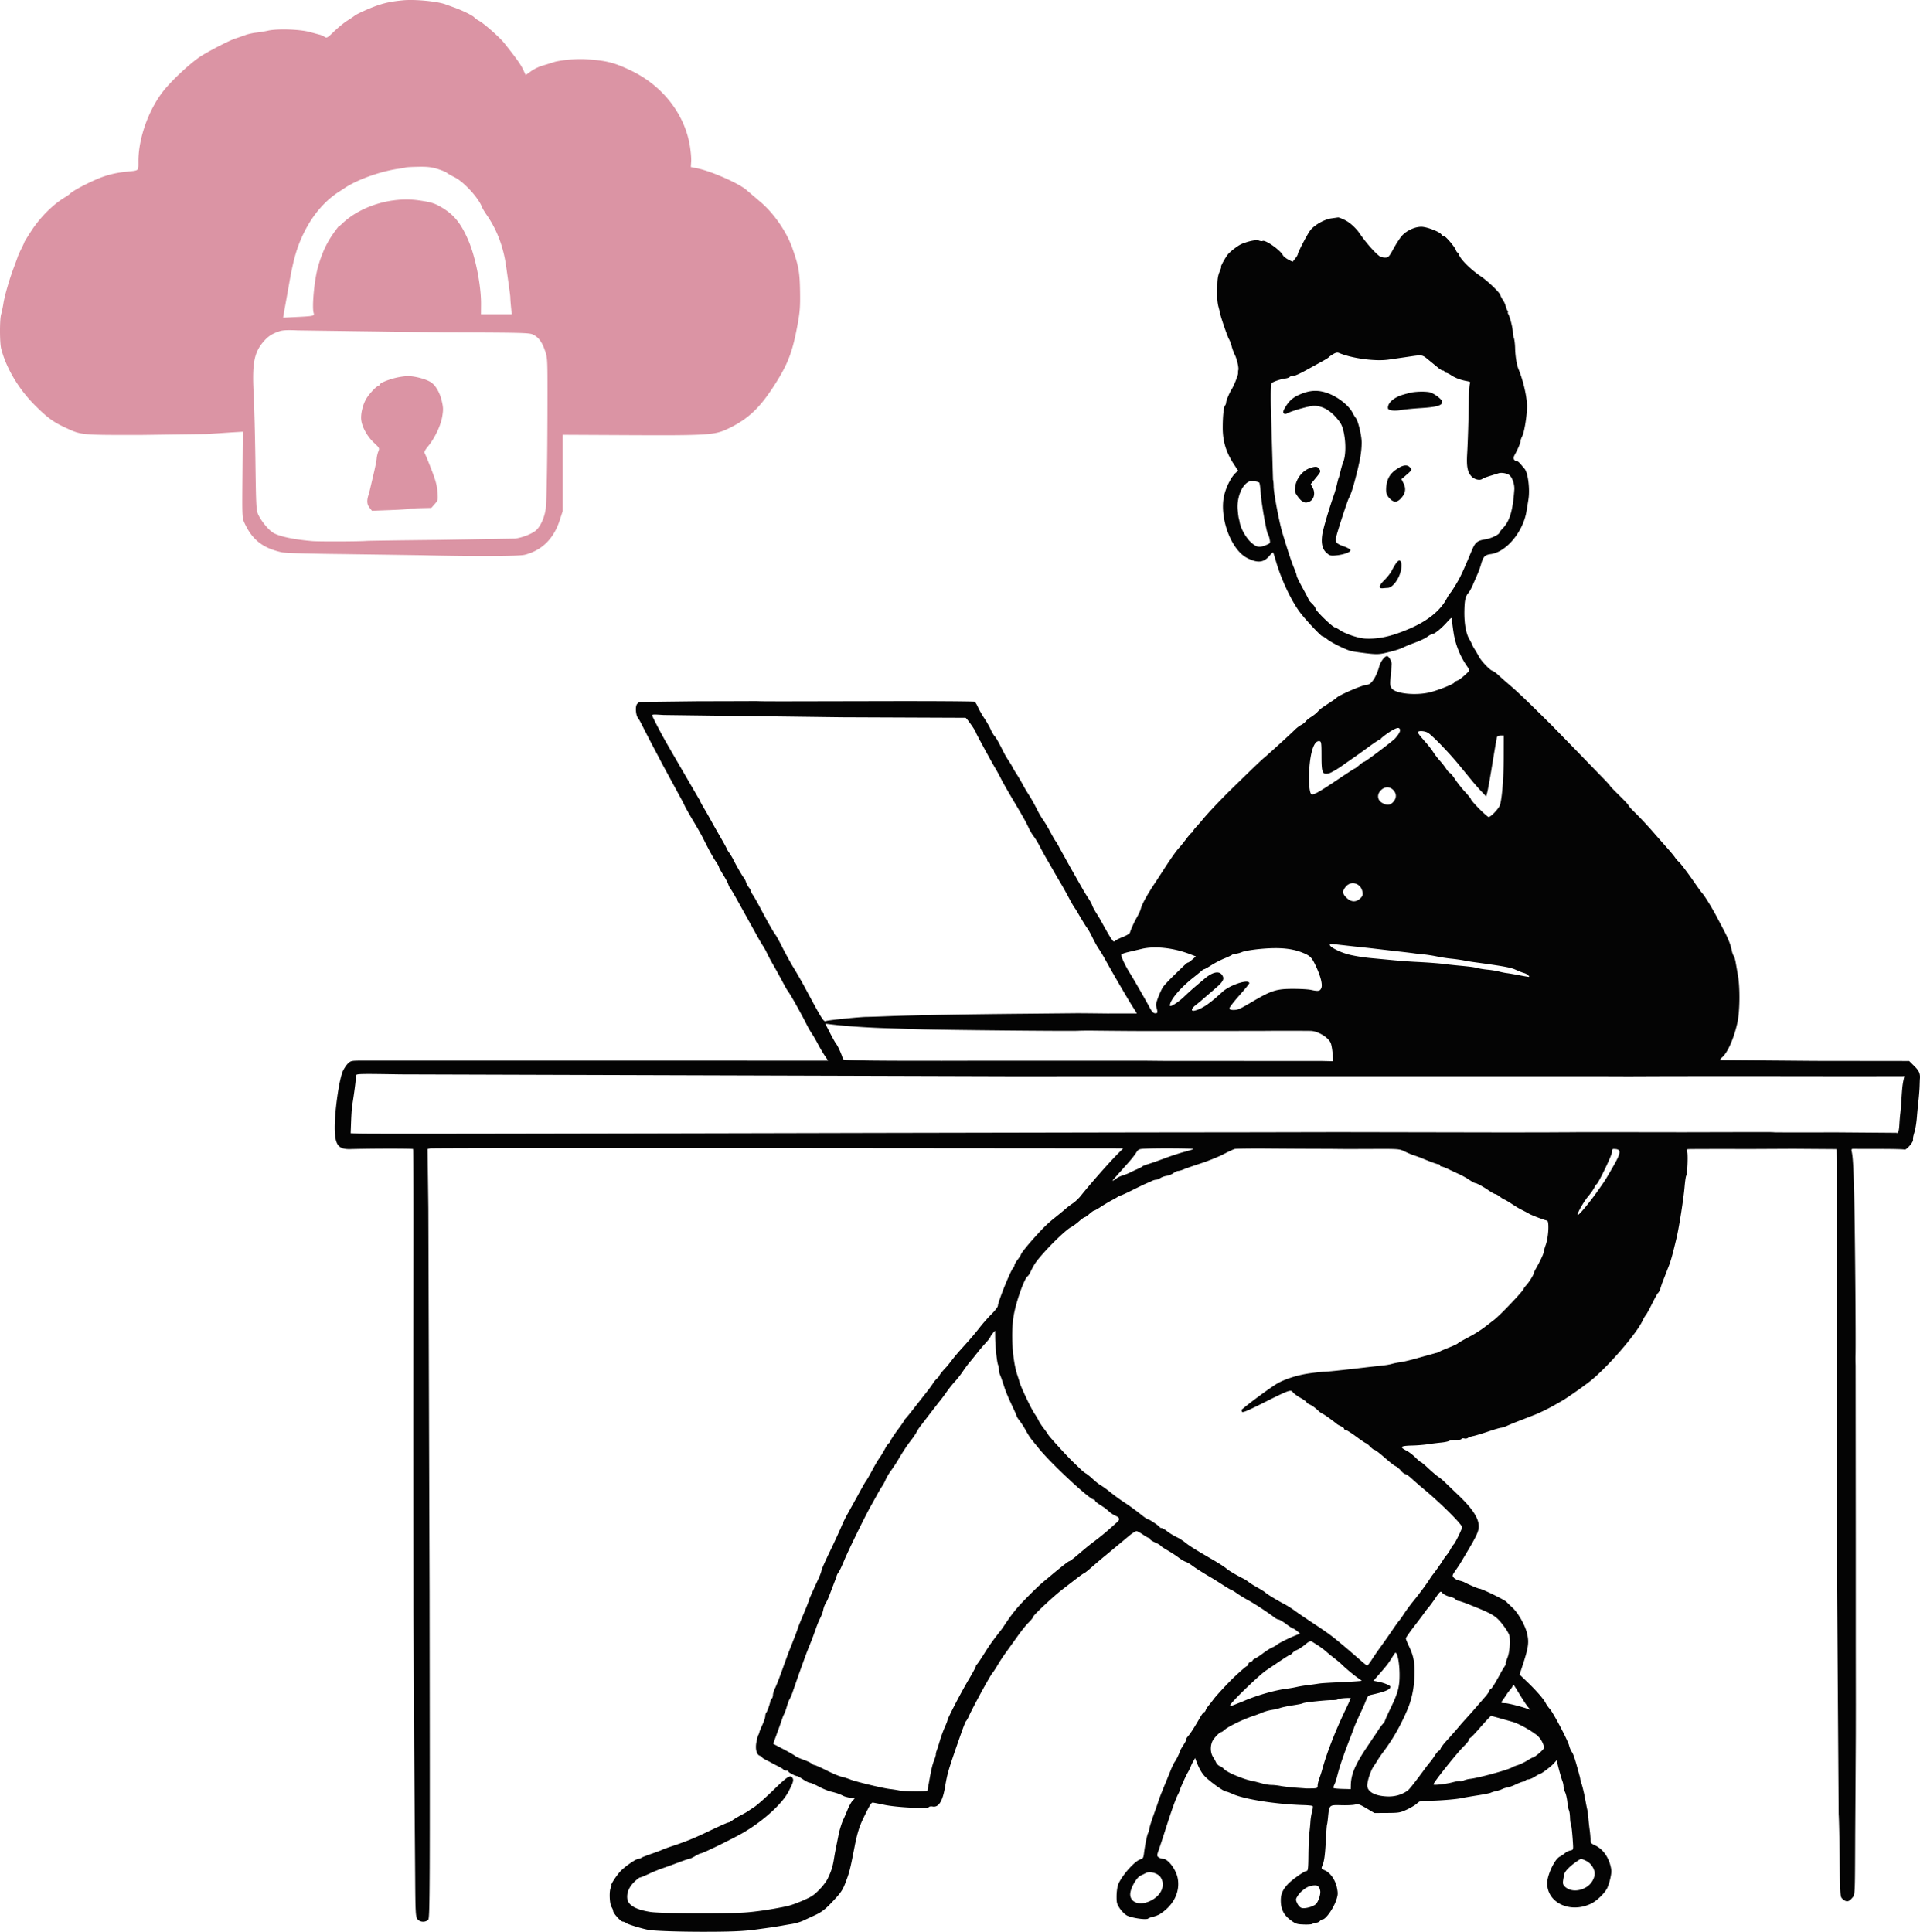 <svg xmlns="http://www.w3.org/2000/svg" xmlns:v="https://vecta.io/nano" viewBox="135.953 143.878 1741.355 1752.306" fill-rule="evenodd"><path d="M1343.223 342.019c-6.289.917-15.277 6.06-18.914 10.824-2.696 3.531-11.266 19.957-11.299 21.657-.011.55-1.074 2.317-2.362 3.927l-2.342 2.928-3.903-2.018c-2.147-1.11-4.353-2.893-4.903-3.964-2.41-4.691-16.169-14.314-18.45-12.904-.485.3-1.959.136-3.276-.365-2.354-.895-8.564.257-15.092 2.8-3.069 1.196-8.713 5.253-12.385 8.904-2.235 2.221-7.836 12.192-6.849 12.192.264 0-.395 2.044-1.466 4.542-1.36 3.173-1.953 6.867-1.965 12.25l-.058 11.452c-.022 2.059.476 5.657 1.106 7.996s1.312 5.122 1.517 6.184c.711 3.693 6.735 21.088 7.991 23.076.696 1.1 1.798 4.022 2.45 6.494s1.985 6.072 2.962 8c1.813 3.58 3.655 11.704 3.061 13.506-.181.55-.287 1.865-.237 2.922.087 1.799-3.664 11.238-5.792 14.578-1.989 3.121-5.017 10.32-5.017 11.927 0 .92-.402 2.101-.894 2.623-1.307 1.39-2.188 9.622-2.189 20.45-.001 12.456 3.162 22.581 10.513 33.646l3.419 5.147-2.481 2.331c-3.635 3.415-7.834 11.461-9.842 18.856-5.362 19.757 5.428 50.344 20.466 58.016 9.527 4.86 15.032 4.329 20.324-1.96 1.405-1.67 2.756-3.036 3.003-3.036.477 0 .715.671 3.016 8.5 4.904 16.679 13.984 35.791 21.968 46.24 5.34 6.989 18.75 21.26 19.977 21.26.512 0 2.572 1.287 4.576 2.861 4.05 3.18 16.994 9.524 21.644 10.608 1.65.385 7.675 1.268 13.39 1.964 8.516 1.036 11.492 1.025 16.5-.061 7.052-1.529 14.538-3.775 17.238-5.171 2.332-1.205 5.222-2.386 12.872-5.259 3.3-1.24 7.432-3.309 9.183-4.598s3.704-2.344 4.341-2.344c1.924 0 8.198-5.058 13.113-10.572 3.754-4.211 4.632-4.795 4.611-3.065-.015 1.175.657 6.678 1.492 12.228 1.587 10.546 5.826 21.264 11.917 30.131 2.816 4.099 2.846 4.272 1.049 6-4.596 4.415-8.109 7.112-10.075 7.736-1.172.372-2.131 1.015-2.131 1.429 0 1.239-13.961 6.899-22 8.919-12.751 3.204-31.256 1.359-34.772-3.468-1.577-2.164-1.695-3.541-.962-11.153l.91-10.92c.084-2.521-2.688-7.265-4.245-7.265-2.077 0-5.813 4.885-6.98 9.128-2.687 9.771-7.365 16.872-11.115 16.872-3.763 0-25.97 9.559-27.836 11.983-.275.357-3.2 2.412-6.5 4.566-7.356 4.803-8.087 5.361-10.806 8.266-1.192 1.273-3.748 3.277-5.681 4.454s-4.103 2.95-4.824 3.941-2.61 2.473-4.198 3.295-4.148 2.781-5.689 4.354c-3.151 3.218-24.21 22.413-28.067 25.583-2.432 1.998-7.254 6.614-27.86 26.669-10.43 10.151-22.863 23.272-27.875 29.417-1.65 2.024-4.237 4.978-5.75 6.566s-2.75 3.342-2.75 3.897-.396 1.009-.88 1.009-2.815 2.587-5.18 5.75-5.232 6.716-6.37 7.898c-2.503 2.596-7.904 10.236-14.388 20.352l-6.745 10.374c-7.635 11.328-12.783 20.595-13.808 24.856-.361 1.501-1.901 4.876-3.421 7.5-2.53 4.365-5.332 10.51-6.507 14.27-.258.825-3.223 2.581-6.589 3.902s-6.626 3.013-7.246 3.759c-.89 1.073-2.355-.77-6.996-8.803l-5.87-10.49c0-.181-1.512-2.7-3.361-5.599s-3.692-6.324-4.097-7.613-1.993-4.214-3.529-6.5-4.079-6.47-5.653-9.297l-10.521-18.5-9.915-17.859c-1.24-2.475-2.801-5.175-3.468-6s-2.877-4.65-4.91-8.5-4.993-8.8-6.576-11-4.309-6.925-6.056-10.5-4.694-8.829-6.549-11.675-4.518-7.346-5.919-10-3.866-6.85-5.477-9.325-3.343-5.4-3.849-6.5-2.055-3.656-3.442-5.679-3.486-5.624-4.665-8c-4.37-8.812-6.557-12.669-8.225-14.507-.941-1.038-2.445-3.642-3.341-5.786s-3.447-6.628-5.67-9.963-4.844-7.928-5.826-10.205-2.335-4.479-3.006-4.894-38.171-.669-83.333-.564l-83.612.169-13.5-.003c-6.6.01-13.35-.046-15-.122s-3.9-.116-5-.087-24.275.099-51.5.155l-51.625.62c-1.168.286-2.561 1.498-3.094 2.693-1.212 2.714-.479 9.674 1.23 11.673.705.825 2.606 4.2 4.225 7.5s5.431 10.725 8.471 16.5l10.531 20 15.745 29c.807 1.375 2.345 4.373 3.419 6.663s4.666 8.655 7.982 14.145 7.345 12.617 8.951 15.837c5.275 10.57 8.695 16.794 11.451 20.837 1.493 2.19 2.714 4.392 2.714 4.892s1.735 3.659 3.855 7.018 4.199 7.233 4.618 8.608 1.31 3.175 1.978 4c1.093 1.35 3.063 4.753 10.129 17.5l6.653 12 7.754 14c1.825 3.3 4.088 7.125 5.029 8.5s2.662 4.525 3.825 7 3.43 6.75 5.04 9.5c2.534 4.327 6.366 11.293 11.282 20.504.736 1.378 2.155 3.628 3.155 5 2.161 2.966 11.683 20.019 15.912 28.496 1.647 3.3 3.895 7.267 4.997 8.815s3.591 5.824 5.532 9.5 4.831 8.59 6.422 10.918l2.892 4.233-208.787-.041c-114.832-.023-212.253-.015-216.491.017-6.905.052-7.971.325-10.28 2.634-1.417 1.417-3.446 4.454-4.51 6.75-3.604 7.78-7.923 39.125-7.428 53.909.451 13.475 3.627 17.27 14.199 16.966 19.974-.573 56.483-.591 56.831-.028.229.371.378 36.596.331 80.5l-.079 86.327-.04 81.5.06 89.5.094 83.5.602 120.5.912 117.204c.196 32.343.421 37.007 1.891 39.25 2.047 3.125 7.434 3.517 9.96.725 1.526-1.686 1.618-23.842 1.237-296.75l-1.125-348.627-.714-53.698 2.382-.566c1.31-.312 143.275-.448 315.478-.302l313.095.264-4.595 4.606c-7.978 7.996-25.305 27.66-34.01 38.597-1.839 2.311-5.059 5.337-7.154 6.723s-4.849 3.465-6.121 4.619-5.686 4.797-9.811 8.096c-6.865 5.492-10.429 8.965-19.347 18.859-5.804 6.44-11.653 13.769-11.681 14.639-.015.473-1.365 2.629-3 4.789s-2.972 4.491-2.972 5.179-.569 1.845-1.265 2.572c-2.367 2.474-13.735 30.747-13.735 34.161 0 .985-2.563 4.349-5.696 7.475s-7.986 8.61-10.784 12.185c-4.938 6.308-8.063 9.946-17.576 20.463-2.506 2.77-6.081 7.062-7.945 9.537s-4.089 5.223-4.944 6.107c-2.958 3.057-6.055 6.911-6.055 7.536 0 .345-1.071 1.62-2.379 2.833s-2.872 3.125-3.474 4.25-3.469 5.021-6.371 8.659L965 1421.139c-3.025 3.926-6.288 7.976-7.25 9s-1.75 2.083-1.75 2.355-2.669 4.094-5.93 8.493-6.217 8.901-6.568 10.005-.985 2.008-1.41 2.008-2.034 2.362-3.575 5.25-3.811 6.616-5.046 8.286-4.144 6.619-6.465 11-4.778 8.639-5.461 9.464-4.266 7.125-7.962 14l-9.14 16.5c-1.33 2.2-3.832 7.37-5.559 11.488s-6.457 14.353-10.512 22.744-7.372 15.926-7.372 16.743-1.296 4.308-2.88 7.756c-6.902 15.023-8.341 18.315-8.635 19.748-.171.837-2.41 6.471-4.974 12.521s-4.818 11.675-5.007 12.5c-.299 1.302-2.309 6.557-8.035 21-.763 1.925-3.462 9.317-5.998 16.427s-5.479 14.629-6.541 16.71-1.93 4.836-1.93 6.123-.481 2.821-1.069 3.409-1.175 1.691-1.305 2.45c-.464 2.725-2.885 9.4-3.747 10.331-.483.523-.879 1.931-.879 3.129s-1.168 4.731-2.596 7.849-2.677 6.21-2.778 6.871-.512 1.729-.915 2.374-1.184 3.547-1.734 6.449c-1.18 6.224.122 11.457 3.085 12.398 1.066.338 1.938.932 1.938 1.32s1.688 1.532 3.75 2.543 4.425 2.235 5.25 2.721 3.418 1.839 5.763 3.006 4.508 2.52 4.809 3.006 1.419.884 2.487.884 1.941.367 1.941.815c0 .845 6.372 4.185 7.984 4.185.504 0 2.916 1.35 5.361 3s5.187 3 6.093 3 4.552 1.568 8.102 3.485 8.593 3.979 11.207 4.583c4.594 1.062 7.889 2.221 11.459 4.03.939.475 3.548 1.159 5.797 1.519l4.091.654-2.037 2.169c-1.121 1.193-3.185 4.991-4.586 8.44s-2.941 7.025-3.421 7.946c-1.409 2.703-3.813 10.356-4.61 14.674l-2.29 11.5c-.527 2.475-1.235 6.3-1.574 8.5-1.298 8.428-2.429 12.141-5.913 19.414-2.284 4.766-9.331 12.608-14.163 15.76-4.266 2.782-17.19 8.093-22.5 9.246-13.161 2.858-28.784 5.19-39 5.821-19.846 1.227-75.641.888-85-.516-13.002-1.951-20.263-6.009-21.087-11.788-.738-5.172 1.316-10.508 5.756-14.948 2.469-2.469 4.955-4.489 5.525-4.489s4.247-1.496 8.171-3.325 9.61-4.153 12.635-5.166 9.434-3.342 14.243-5.175 9.309-3.348 10-3.365 3.057-1.14 5.257-2.495 4.587-2.466 5.305-2.469c1.395-.005 20.469-9.18 33.743-16.23 19.493-10.354 39.216-27.578 45.545-39.775 4.392-8.465 4.966-10.537 3.48-12.569-2.022-2.766-4.587-1.076-17.687 11.654-6.812 6.62-14.411 13.347-16.886 14.949s-4.95 3.263-5.5 3.69-3.475 2.088-6.5 3.691-6.573 3.741-7.885 4.75-2.802 1.835-3.312 1.835c-.957 0-6.486 2.461-20.303 9.036-11.113 5.289-18.821 8.416-29.425 11.939-5.004 1.663-9.881 3.435-10.837 3.938s-5.338 2.142-9.738 3.642-8.427 3.114-8.95 3.586-1.647.86-2.5.862c-2.319.005-12.657 7.177-16.688 11.578-3.658 3.993-9.032 12.419-7.922 12.419.347 0 .097.997-.555 2.216-1.592 2.974-1.142 14.719.671 17.499.794 1.218 1.444 2.824 1.444 3.57 0 2.032 6.919 9.715 8.749 9.715.877 0 2.304.599 3.172 1.332 1.391 1.173 15.141 5.323 20.579 6.21 5.644.921 27.686 1.652 49.5 1.641 26.064-.012 36.94-.507 49-2.228l10-1.381c2.781-.347 10.413-1.567 13.5-2.158 1.1-.211 4.568-.799 7.706-1.308s7.638-1.818 10-2.911l11.294-5.236c5.238-2.43 8.696-5.019 13.739-10.286 9.507-9.927 10.901-11.962 14.087-20.554 3.172-8.557 3.645-10.48 7.78-31.621 2.261-11.563 4.243-17.902 8.059-25.772 5.276-10.884 6.97-13.728 8.167-13.715.643.007 5.443.925 10.668 2.039 10.976 2.34 39.362 3.789 40.428 2.064.357-.578 1.87-.817 3.361-.532 5.402 1.034 9.058-4.682 11.247-17.584 2.232-13.149 2.958-15.565 15.04-50 1.833-5.225 3.674-9.741 4.09-10.035s1.459-2.094 2.319-4c3.923-8.701 19.227-36.779 21.511-39.465.935-1.1 3.141-4.475 4.903-7.5s5.092-8.071 7.402-11.212l10.393-14.5c3.406-4.834 8.019-10.567 10.25-12.741s4.056-4.455 4.056-5.069c0-1.39 18.642-18.851 26.601-24.915l12.358-9.529c3.552-2.769 6.769-5.034 7.149-5.034s3.615-2.588 7.189-5.75 9.288-8 12.697-10.75l21.02-17.5c2.916-2.475 6.019-4.364 6.894-4.197s3.518 1.629 5.871 3.25 4.716 2.947 5.25 2.947.971.466.971 1.036 1.975 1.882 4.39 2.917 4.674 2.341 5.021 2.903 3.209 2.492 6.36 4.29 7.632 4.718 9.959 6.488 5.251 3.529 6.5 3.908 3.843 1.875 5.765 3.324c3.277 2.469 10.642 7.141 17.505 11.102 1.65.953 6.229 3.825 10.175 6.382s7.493 4.65 7.881 4.65 2.784 1.466 5.325 3.257 7.094 4.571 10.119 6.177c5.22 2.77 18.74 11.654 23.885 15.693 1.312 1.03 3.018 1.873 3.793 1.873s3.792 1.8 6.706 4 5.707 4.016 6.207 4.036 2.168 1.067 3.708 2.326l2.798 2.29-4.298 1.773c-6.939 2.861-15.121 6.975-16.614 8.353-.761.703-2.802 1.875-4.535 2.605s-5.329 2.995-7.991 5.034-5.925 4.203-7.25 4.806-2.409 1.445-2.409 1.87-.9 1.058-2 1.407-2 1.279-2 2.067-.338 1.433-.75 1.434c-.718.001-4.347 3.059-11.454 9.652-4.928 4.571-17.015 17.555-19.296 20.728-1.1 1.529-3.015 3.982-4.256 5.45s-2.509 3.456-2.817 4.419-.962 1.75-1.452 1.75-2.103 2.138-3.584 4.75c-4.54 8.007-8.772 14.654-10.625 16.689-.971 1.066-1.822 2.303-1.891 2.75a35.28 35.28 0 0 1-.283 1.561c-.087.412-1.381 2.654-2.875 4.98s-2.717 4.509-2.717 4.849c0 1.072-3.281 7.854-4.558 9.421-.672.825-2.21 3.975-3.418 7l-4.486 11c-3.723 8.939-6.642 16.395-7.048 18-.208.825-2.009 6-4.002 11.5s-3.794 11.224-4.004 12.72-.787 3.521-1.284 4.5c-.965 1.903-2.759 10.814-3.712 18.433-.487 3.899-.986 4.755-3.076 5.28-5.007 1.256-16.691 14.28-20.179 22.492-.835 1.966-1.555 6.731-1.601 10.588-.072 6.195.265 7.531 2.894 11.445 1.637 2.437 4.439 5.286 6.228 6.33 3.939 2.301 17.733 4.369 19.524 2.927.672-.541 2.79-1.32 4.707-1.731s4.617-1.475 6-2.365c12.344-7.947 18.327-19.886 16.152-32.234-1.427-8.097-8.741-17.849-13.439-17.917-1.209-.017-2.984-.628-3.944-1.357-1.654-1.256-1.637-1.635.32-7.218 1.136-3.241 3.137-9.268 4.446-13.393 6.797-21.418 10.518-31.948 12.899-36.5.863-1.65 1.571-3.336 1.575-3.747.007-.889 5.715-13.599 7.074-15.753.922-1.462 2.132-3.961 3.39-7 .341-.825 1.253-2.606 2.027-3.958l1.407-2.457 1.106 2.957c2.45 6.554 5.132 11.18 8.235 14.205 5.312 5.18 16.757 13.253 18.787 13.253.599 0 3.203.967 5.785 2.149 10.6 4.852 39.555 9.408 64.363 10.128 4.217.123 7.959.515 8.316.872s.119 2.607-.527 5-1.301 6.376-1.457 8.851-.606 7.2-1 10.5-.779 12.412-.857 20.249c-.12 11.929-.387 14.25-1.643 14.261-2.022.016-13.151 7.869-17.017 12.008-4.619 4.945-6.356 8.897-6.385 14.527-.042 7.963 2.552 13.331 8.644 17.888 4.861 3.636 5.805 3.951 12.494 4.176 3.981.134 7.495-.173 7.809-.683s1.616-.926 2.892-.926 2.878-.675 3.563-1.5 1.781-1.5 2.435-1.5c2.815 0 9.811-9.837 12.354-17.369 1.668-4.942 1.742-6.264.645-11.588-1.446-7.015-6.088-13.583-11.072-15.665-3.211-1.342-3.243-1.419-1.925-4.621 1.624-3.943 2.341-9.627 3.119-24.721.325-6.306.736-11.706.913-12s.601-3.336.941-6.758c1.127-11.339.948-11.18 12.289-10.884 5.391.141 11.013-.15 12.493-.647 2.268-.76 3.846-.223 10 3.407l7.308 4.31 11.5-.062c10.649-.058 11.981-.287 18-3.101 3.575-1.671 7.707-4.173 9.183-5.56 2.276-2.139 3.567-2.504 8.5-2.405 8.015.16 25.871-1.148 31.317-2.295 2.475-.521 9.225-1.682 15-2.581s11.19-1.987 12.033-2.419 3.093-1.122 5-1.532 4.367-1.224 5.467-1.809 3.072-1.182 4.383-1.328 4.811-1.413 7.777-2.818 6.031-2.554 6.808-2.554 1.692-.45 2.032-1 1.5-1 2.579-1 3.743-1.125 5.921-2.5 4.226-2.5 4.55-2.5c1.281 0 9.903-6.476 12.516-9.4l2.77-3.1.662 3c1.039 4.709 3.592 13.77 4.593 16.297.5 1.263.909 3.332.909 4.596s.64 3.606 1.422 5.203 1.694 5.543 2.027 8.769.979 6.6 1.438 7.5.902 3.825.986 6.501.383 5.239.665 5.696c.59.954 1.338 7.472 1.964 17.116.432 6.653.424 6.679-2.399 7.299-1.558.343-3.7 1.388-4.76 2.323s-3.259 2.419-4.885 3.298c-4.529 2.447-11.105 16.34-11.24 23.747-.33 18.025 20.821 28.042 39.775 18.837 5.099-2.476 12.091-9.188 14.549-13.966.91-1.769 2.254-5.992 2.987-9.385 1.11-5.14 1.11-7.012-.001-11.225-2.336-8.854-7.439-15.409-14.46-18.576-3.097-1.396-3.632-2.114-3.602-4.835.018-1.757-.31-5.67-.731-8.695s-.97-7.975-1.221-11-.733-6.625-1.071-8-1.227-5.875-1.977-10-2.042-9.643-2.871-12.263-1.461-4.87-1.404-5-.204-1.362-.579-2.737l-1.77-6.5c-2.572-9.458-4.181-14.096-5.377-15.5-.704-.825-1.785-3.401-2.404-5.725-1.37-5.146-14.367-29.805-17.539-33.275-1.256-1.375-2.9-3.714-3.653-5.197-1.924-3.789-8.144-10.948-16.545-19.041l-7.176-6.912 2.37-7.175c5.913-17.904 6.489-22.303 4.098-31.284-1.892-7.104-8.007-17.659-12.823-22.135-2.224-2.066-4.797-4.533-5.72-5.482-1.798-1.85-22.177-11.774-24.179-11.774-1.083 0-10.081-3.82-13.927-5.912-.843-.458-2.934-1.141-4.646-1.518s-3.878-1.528-4.812-2.56c-1.61-1.779-1.526-2.123 1.647-6.693 1.839-2.649 3.794-5.596 4.344-6.547l5.644-9.5c8.974-15.013 11.047-19.545 10.987-24.013-.104-7.634-6.295-16.764-20.131-29.686l-10-9.611c-1.925-1.948-4.72-4.309-6.21-5.247s-5.598-4.408-9.128-7.71-6.75-6.003-7.157-6.003-2.577-1.836-4.821-4.081-5.761-4.938-7.815-5.986c-7.089-3.617-5.958-4.592 5.631-4.856 3.85-.088 9.925-.601 13.5-1.139s8.912-1.206 11.86-1.482 6.104-.902 7.014-1.389 2.998-.907 4.64-.934c5.419-.09 6.441-.252 6.967-1.103.287-.463 1.423-.606 2.525-.318s2.565.073 3.249-.479 2.82-1.308 4.745-1.681 8.076-2.226 13.668-4.116 10.868-3.436 11.723-3.436 3.48-.882 5.832-1.96 8.552-3.581 13.777-5.562l11.5-4.476c8.879-3.875 13.396-6.21 24.5-12.662 4.873-2.831 20.603-13.904 25.911-18.238 15.861-12.953 41.474-42.629 46.695-54.102.876-1.925 2.193-4.177 2.926-5.004s3.368-5.626 5.857-10.664 4.962-9.431 5.496-9.761 1.483-2.28 2.112-4.335 1.507-4.636 1.953-5.736l2.333-6 3.494-9c1.645-4.173 3.477-10.895 6.813-25 2.321-9.814 6.298-35.313 7.252-46.5.399-4.675 1.043-9.011 1.431-9.637 1.14-1.837 1.812-20.336.807-22.214-.732-1.367-.476-1.757 1.249-1.899 1.656-.136 29.684-.189 54.671-.103l40.292-.196 39.271.279c.264.264.479 8.757.478 18.875l.009 278.395-.048 83 1.551 223c.305 3.85.717 22.249.914 40.886.332 31.303.5 34.019 2.196 35.645 3.469 3.324 5.878 3.303 8.722-.077 3.155-3.749 2.936.253 3.165-57.954l.353-54.5.192-35.5.034-27.5c.009-.55-.016-24.85-.055-54l-.003-96-.141-158c-.105-3.3-.151-7.125-.101-8.5.439-12.187-.524-123.843-1.302-151-.612-21.325-1.127-29.9-2.048-34.095-.626-2.851-.51-2.976 2.683-2.905 1.836.04 12.517.071 23.735.068s20.806.249 21.307.558c1.369.846 7.796-6.224 7.796-8.576 0-2.637.017-2.727 1.562-8.05.718-2.475 1.586-8.1 1.929-12.5a533.23 533.23 0 0 1 1.478-15.5c.469-4.125.919-9.94.999-12.922l.208-6c.544-5.144-.488-7.673-4.926-12.073l-4.75-4.709-85.372-.104-85.985-.716c-.337-.337.32-1.37 1.46-2.294 5.069-4.111 10.911-17.234 14.105-31.682 2.232-10.096 2.466-32.052.458-43l-1.943-11.169c-.464-2.843-1.339-5.768-1.944-6.5s-1.422-3.131-1.816-5.331c-.732-4.093-3.133-10.275-6.407-16.5l-6.449-12.293c-4.796-9.154-11.508-20.121-13.897-22.707-.762-.825-3.554-4.65-6.204-8.5-6.785-9.855-13.549-18.783-15.331-20.234-.833-.679-2.257-2.367-3.164-3.75s-4.394-5.553-7.747-9.266l-9.931-11.258c-5.618-6.605-14.16-15.784-19.583-21.039-2.612-2.532-4.75-4.982-4.75-5.444s-3.825-4.579-8.5-9.15-8.5-8.567-8.5-8.879-3.263-3.862-7.25-7.887l-22.968-23.706-22.5-23.109c-21.946-21.752-30.582-30.033-37.282-35.748-4.125-3.518-9.075-7.889-11-9.712s-4.4-3.599-5.5-3.947c-2.461-.778-10.072-8.795-12.22-12.871-.869-1.65-2.573-4.575-3.785-6.5s-2.317-3.95-2.454-4.5-1.295-2.8-2.572-5c-3.055-5.261-4.63-14.518-4.395-25.83.201-9.669.959-12.902 3.794-16.17.954-1.1 2.778-4.475 4.053-7.5l4.112-9.5c.986-2.2 2.369-6.025 3.073-8.5 2.088-7.34 3.417-8.747 8.986-9.513 14.128-1.943 29.497-20.527 32.362-39.131l1.663-10.055c1.588-9.35-.262-24.493-3.444-28.188l-3.711-4.363c-1.278-1.513-2.861-2.75-3.52-2.75-2.444 0-3.403-2.46-1.965-5.039 2.913-5.224 5.523-11.285 5.529-12.838.004-.893.689-2.933 1.524-4.534 2.073-3.975 4.643-20.626 4.365-28.286-.32-8.833-3.672-22.906-7.813-32.803-1.518-3.627-2.832-11.893-2.98-18.742-.08-3.709-.586-7.901-1.124-9.316s-.978-3.871-.978-5.458c0-3.401-2.379-12.955-3.962-15.913-.61-1.139-.812-2.071-.451-2.071s.215-.562-.327-1.25-1.301-2.573-1.689-4.189-1.515-4.091-2.506-5.5-2.098-3.514-2.459-4.679c-.777-2.505-11.375-12.623-17.674-16.873-10.109-6.821-19.932-16.953-19.932-20.559 0-.523-.42-.95-.933-.95s-1.216-.893-1.562-1.985c-.955-3.007-9.421-13.015-11.01-13.015-.768 0-1.755-.609-2.195-1.353-1.461-2.473-13.307-7.047-18.25-7.047-5.678 0-12.787 3.165-17.15 7.635-1.753 1.796-5.275 7.09-7.826 11.765-4.32 7.915-4.863 8.504-7.882 8.565-1.783.035-4.168-.64-5.3-1.5-4.477-3.405-12.395-12.493-17.825-20.462-3.381-4.96-8.911-9.955-13.504-12.195-2.716-1.324-5.416-2.352-6-2.283s-3.437.471-6.34.894m1.658 123.188c-1.86 1.125-3.606 2.379-3.881 2.788s-2.75 1.96-5.5 3.448l-12 6.62c-8.95 5.005-13.284 6.937-15.563 6.937-1 0-2.068.402-2.372.894s-2.243 1.116-4.309 1.385c-3.608.472-9.522 2.444-11.883 3.962-.797.513-1.028 7.1-.787 22.492l1.928 65.289c.285.462.547 3.234.582 6.159.075 6.275 5.02 32.323 8.034 42.319 4.872 16.159 8.247 26.336 10.487 31.625 1.311 3.094 2.383 6.244 2.383 7s2.475 5.855 5.5 11.33 5.5 10.228 5.5 10.562 1.35 1.902 3 3.483 3 3.484 3 4.23c0 2.009 15.707 17.27 17.775 17.27.419 0 2.328 1.064 4.243 2.365 5.155 3.5 17.02 7.482 23.126 7.76 12.253.557 23.339-1.874 39.355-8.631 17.216-7.264 28.968-16.762 34.83-28.149.893-1.736 2.206-3.761 2.917-4.5s3.187-4.506 5.502-8.37c3.832-6.395 5.9-10.853 14.078-30.351 3.124-7.449 4.888-8.857 12.693-10.127 5.235-.852 12.457-4.442 12.474-6.202.004-.387 1.03-1.737 2.28-3 6.852-6.918 9.637-15.885 11.115-35.795.357-4.805-2.063-11.557-4.78-13.337-2.39-1.567-7.12-2.28-9.608-1.449-.825.275-4.2 1.319-7.5 2.32s-6.428 2.19-6.95 2.643c-2.15 1.863-7.182.817-9.944-2.067-3.664-3.824-4.687-8.961-4.034-20.265.667-11.55 1.237-29.918 1.501-48.345.11-7.7.578-14.739 1.041-15.643.686-1.339.153-1.766-2.886-2.31-5.574-.998-10.33-2.783-14.118-5.297-1.864-1.238-4.001-2.25-4.75-2.25s-1.36-.45-1.36-1-.604-1-1.342-1-2.425-.912-3.75-2.026l-8.678-7.103c-6.939-5.619-5.267-5.39-21.73-2.98l-15.165 2.199c-12.128 1.74-33.24-1.094-44.954-6.034-1.547-.653-3.03-.342-5.5 1.151m-26.497 35.125c-8.254 2.926-12.274 5.913-16.099 11.962-2.383 3.768-2.938 5.419-2.145 6.374.731.881 1.623.994 2.816.356 4.732-2.533 20.614-7.023 24.809-7.014 7.036.014 13.891 3.647 19.978 10.586 4.221 4.812 5.434 7.064 6.674 12.392 2.379 10.225 2.209 22.344-.4 28.512-.466 1.1-1.354 4.025-1.975 6.5l-1.508 6c-.21.825-.453 1.5-.541 1.5s-.742 2.475-1.452 5.5-1.766 6.85-2.345 8.5c-5.051 14.398-10.344 32.375-11.048 37.528-1.109 8.106.187 13.235 4.197 16.609 2.798 2.354 3.644 2.545 8.868 1.999 6.955-.727 13.122-3.121 12.55-4.872-.228-.695-3.001-2.192-6.163-3.325-6.567-2.355-7.681-3.621-6.942-7.892.654-3.781 10.25-33.314 11.712-36.047 1.984-3.707 3.662-8.943 6.731-21 3.579-14.064 4.699-20.794 4.815-28.936.088-6.214-3.208-19.988-5.399-22.564-.702-.825-2.049-3.026-2.995-4.891-2.684-5.294-10.348-11.948-18.094-15.709-9.314-4.522-17.324-5.158-26.044-2.068m99.116-.638c-1.65.217-5.963 1.289-9.585 2.382-7.207 2.176-12.651 6.682-13.136 10.874-.234 2.026.273 2.532 3.153 3.143 1.888.401 5.713.294 8.5-.237s11.223-1.359 18.745-1.84c13.813-.883 18.823-2.361 18.823-5.553 0-2.281-7.876-8.181-11.783-8.827-3.871-.639-9.582-.617-14.717.058m-12.062 68.098c-7.658 4.271-11.017 8.856-12.059 16.461-.814 5.936-.045 8.808 3.237 12.09 3.415 3.415 6.332 3.365 9.717-.168 4.206-4.391 5.067-8.789 2.669-13.636l-1.987-4.015 4.493-3.84c4.963-4.243 5.204-4.829 2.921-7.113-2.013-2.012-5.124-1.936-8.991.221m-80.401.371c-7.475 2.169-13.475 9.549-14.519 17.861-.464 3.691-.101 4.838 2.723 8.616 3.75 5.015 6.446 6.097 10.435 4.19 4.043-1.933 5.384-7.706 2.873-12.37l-1.836-3.409 4.669-5.671c4.286-5.206 4.554-5.844 3.274-7.776-1.667-2.514-3.031-2.772-7.619-1.441M1269 580.658c-6.551 2.584-11.443 14.444-10.518 25.5.289 3.461.732 6.979.983 7.818s.66 2.649.908 4.024c1.006 5.566 5.888 14.06 10.325 17.966 5.06 4.453 7.239 4.843 13.366 2.392 3.981-1.593 4.085-1.752 3.431-5.25-.371-1.985-1.065-4.081-1.542-4.659-1.339-1.622-5.962-27.919-6.585-37.449-.305-4.675-.889-8.854-1.298-9.286-1.007-1.066-7.213-1.789-9.07-1.056m133.234 74.043c-1.085 1.539-2.896 4.623-4.024 6.853s-4.177 6.121-6.777 8.647c-4.973 4.835-5.475 7.727-1.265 7.294 1.282-.132 3.404-.297 4.714-.367 3.533-.19 8.648-6.26 10.816-12.837 3.021-9.166.722-15.531-3.464-9.59M727.731 793.615c1.25 3.074 8.767 17.375 12.818 24.385l5.853 10.179 23.553 40.529c.575.664 1.045 1.505 1.045 1.869s1.514 3.195 3.364 6.292A379.93 379.93 0 0 1 780.716 888c1.644 3.025 5.53 9.884 8.636 15.241S795 913.255 795 913.587s1.013 2.018 2.25 3.746a58.07 58.07 0 0 1 3.989 6.654c2.743 5.541 7.839 14.368 9.243 16.013.705.825 1.622 2.625 2.037 4s1.594 3.573 2.619 4.885S817 951.702 817 952.23s.843 2.156 1.873 3.616 4.122 6.929 6.87 12.154c6.259 11.899 12.037 22.043 13.669 24 .689.825 3.628 6.225 6.532 12s7.368 13.865 9.918 17.978 7.113 12.081 10.138 17.708c16.155 30.052 16.943 31.29 19.303 30.32 1.96-.805 32.161-3.834 37.197-3.731 1.1.022 9.65-.255 19-.616 24.465-.946 71.092-1.792 124-2.25l47-.456c.55-.032 13.038.078 27.75.245l26.75-.029c0-.181-1.523-2.656-3.384-5.5-3.585-5.474-18.401-30.895-25.116-43.09-2.2-3.995-4.949-8.573-6.11-10.172s-3.678-6.114-5.596-10.034-4.02-7.745-4.673-8.5c-1.047-1.21-4.759-7.227-9.177-14.873-.794-1.375-1.965-3.175-2.602-4s-2.938-4.875-5.114-9-5.313-9.75-6.973-12.5a602.81 602.81 0 0 1-6.886-11.84l-6.62-11.5c-1.514-2.563-4.035-7.191-5.604-10.284s-4.029-7.168-5.467-9.054-3.336-4.98-4.216-6.876c-2.779-5.985-4.513-9.147-11.487-20.946-9.671-16.361-11.667-19.861-14.541-25.5-1.402-2.75-3.497-6.575-4.657-8.5-3.287-5.457-17.777-32.091-17.777-32.676 0-1.366-8.415-13.327-9.389-13.346l-112.111-.462-161.769-2.07c-10.309-.691-10.736-.641-10 1.169m671.548 12.367c-3.829 2.064-10.641 7.107-11.112 8.227-.184.435-.762.791-1.285.791s-4.751 2.813-9.395 6.25l-11.44 8.25c-1.649 1.1-7.244 5.009-12.432 8.688s-10.966 6.975-12.839 7.326c-5.556 1.042-6.24-.694-6.259-15.882-.015-11.668-.208-13.137-1.765-13.439-4.68-.908-8.206 8.694-9.336 25.414-.687 10.178-.041 19.764 1.501 22.258 1.219 1.973 5.826-.456 23.871-12.587 8.409-5.653 15.55-10.278 15.868-10.278s2.118-1.35 3.997-3 3.815-3 4.303-3c1.185 0 26.04-18.716 28.409-21.393 3.434-3.879 4.86-6.579 4.276-8.099-.717-1.869-2.225-1.757-6.362.474m22.721 2.147c0 .621 1.463 2.79 3.25 4.821 6.534 7.422 8.301 9.629 10.855 13.55 1.433 2.2 4.048 5.575 5.812 7.5s4.309 5.188 5.657 7.25 2.852 3.75 3.341 3.75 2.605 2.583 4.701 5.74 6.189 8.329 9.097 11.492 5.287 6.099 5.287 6.525c0 1.583 14.562 16.244 16.134 16.243 1.681 0 7.839-6.213 9.812-9.899 2.013-3.761 3.79-24.273 3.843-44.351l.052-19.75h-2.853c-1.849 0-3.04.616-3.383 1.75-.291.962-2.133 11.645-4.093 23.74s-4.04 23.757-4.621 25.916l-1.057 3.926-4.205-4.416c-2.312-2.429-6.232-6.891-8.71-9.916l-11.893-14.5c-9.367-11.412-24.703-27.207-28.226-29.071-3.219-1.703-8.8-1.894-8.8-.3m-33.354 52.323c-3.984 3.693-3.711 8.928.604 11.559 4.405 2.686 7.375 2.496 10.298-.657 3.187-3.439 3.186-7.711-.003-10.899s-7.46-3.19-10.899-.003m-32.057 87.625c-3.462 4.114-3.263 6.551.851 10.431 4.105 3.872 8.605 3.901 12.425.082 1.98-1.98 2.279-3.01 1.727-5.949-1.416-7.55-10.234-10.233-15.003-4.564M1342 1000.878c0 2.039 8.414 6.425 16.7 8.705 4.532 1.247 13.541 2.747 20.02 3.334l21.78 2.047c5.5.539 14.275 1.181 19.5 1.425 10.708.502 21.789 1.349 27 2.064 1.925.265 6.2.737 9.5 1.051 13.521 1.284 16.155 1.623 19.5 2.508 1.925.51 6.2 1.183 9.5 1.497s7.793 1.048 9.984 1.632 5.341 1.221 7 1.415 6.616 1.04 11.016 1.879 8.393 1.535 8.872 1.545c1.758.04-1.529-2.803-3.94-3.408-1.368-.343-4.837-1.694-7.709-3.002-4.714-2.146-11.042-3.295-39.223-7.127-1.65-.225-5.25-.841-8-1.37s-7.925-1.252-11.5-1.605-9.425-1.256-13-2.007-8.975-1.588-12-1.86-7.075-.729-9-1.015-7.775-.989-13-1.562l-22-2.562c-1.925-.251-10.25-1.159-18.5-2.017l-18.75-2.113c-2.389-.351-3.75-.153-3.75.546m-171 3.835l-11.288 2.673c-3.184.71-6.231 1.733-6.772 2.274-.848.848 3.769 10.83 8.019 17.34 1.947 2.983 14.408 24.635 17.408 30.25 2.374 4.442 3.596 5.75 5.372 5.75 2.361 0 2.406-.486.661-7.06-.456-1.717 3.737-12.691 6.409-16.774.93-1.421 5.066-5.875 9.191-9.897 11.492-11.204 12.662-12.269 13.478-12.269.417 0 2.185-1.253 3.929-2.784l3.17-2.784-5.538-2.12c-15.041-5.758-32.264-7.557-44.039-4.599m107.745-.03c-6.869.651-14.176 1.888-16.239 2.75s-4.73 1.567-5.928 1.567-2.605.411-3.128.912-3.687 2.015-7.031 3.362-8.642 4.086-11.77 6.087-6.044 3.639-6.48 3.639-1.669.788-2.741 1.75-4.194 3.52-6.938 5.683c-12.165 9.587-21.49 20.686-21.49 25.576 0 1.865 7.394-2.775 13.056-8.193 3.056-2.924 7.692-7.116 10.303-9.316l7.944-6.735c7.08-6.056 13.004-7.468 15.79-3.765 2.812 3.738 1.578 6.114-6.94 13.369l-10.653 9.186c-1.65 1.468-4.463 3.797-6.25 5.176-4.103 3.164-4.404 5.776-.555 4.81 6.578-1.652 13.272-6.202 24.805-16.862 7.046-6.513 24.5-12.134 24.5-7.891 0 .469-4.05 5.416-9 10.994s-9 10.834-9 11.68c0 1.111 1.042 1.538 3.75 1.536 3.799-.001 5.627-.79 15.983-6.902 18.343-10.825 22.621-12.212 37.767-12.252 6.6-.017 14.025.411 16.5.952 6.489 1.417 8.062 1.163 9.276-1.503 1.361-2.987-.308-10.121-4.515-19.293-3.74-8.154-5.163-9.774-10.761-12.249-10.379-4.589-22.173-5.781-40.255-4.068m-389.94 76.276c2.409 4.697 4.964 9.216 5.678 10.041 1.591 1.84 5.85 11.699 5.85 13.543 0 1.24 20.778 1.599 90.167 1.559l28-.058 156-.011 18 .181 141.802.048 10.802.238-.504-6.5c-.277-3.575-.995-7.892-1.595-9.594-1.86-5.27-11.54-11.275-18.39-11.408-5.359-.103-34.669-.137-36.615-.042-.825.041-22.875.08-49 .088l-59.5.054c-10.468.035-25.965-.071-53.5-.364-4.125-.044-9.75.03-12.5.165-7.904.388-122.018-.702-142.5-1.361l-34-1.09c-15.58-.497-35.314-1.888-46.537-3.281l-6.038-.75 4.38 8.542m-429.979 38.688c-.096 1.019-.267 3.203-.38 4.853-.216 3.135-2.12 16.829-3.058 22-.3 1.65-.741 8.025-.98 14.167l-.434 11.168 7.263.332c7.722.354 119.692.206 468.263-.619l241.5-.464 101-.114 77-.157 66 .116 88 .162 36-.061 14-.078c.825.018 7.125-.02 14-.086l27.5-.024 67.5.092 51.5-.113 28 .008a54.6 54.6 0 0 1 4 .177c1.1.098 26.199.117 55.776.043l54.681.424c1.511.934 2.336-1.479 2.693-7.879.186-3.351.547-7.669.801-9.594s.731-7.775 1.06-13c.665-10.536.98-13.405 1.968-17.906l.673-3.062-25.326.049c-13.929.027-46.701.016-72.826-.025-45.522-.071-107.695-.046-132 .054l-17.5.072c-3.3.013-14.55-.018-25-.07l-120.5-.026-421 .049-549.75-1.681c-38.719-.635-40.257-.59-40.424 1.193M1175 1185.808c-6.283.298-6.577.431-8.807 4-1.269 2.031-4.572 6.167-7.339 9.192L1146 1213.453c-1.333 1.716-1.333 1.837 0 1.087.825-.464 2.175-1.394 3-2.066s3.3-1.786 5.5-2.477 5.125-1.847 6.5-2.572 4.3-2.105 6.5-3.068 4.225-2.052 4.5-2.419 2.75-1.349 5.5-2.184 9.5-3.21 15-5.275 13.375-4.64 17.5-5.719 7.815-2.255 8.201-2.612c.709-.656-31.228-.907-43.201-.34m80.733.312c-1.228.342-5.819 2.489-10.203 4.773s-13.608 6.003-20.5 8.265-13.948 4.727-15.681 5.477-3.889 1.365-4.791 1.365-2.868.908-4.369 2.018-4.219 2.207-6.039 2.438-4.383 1.122-5.695 1.981-3.082 1.563-3.933 1.563-2.331.384-3.286.853-3.311 1.517-5.236 2.328-7.925 3.69-13.333 6.397-10.133 4.848-10.5 4.757-1.164.248-1.772.752-3.308 2.081-6 3.503-7.221 4.121-10.064 5.998-5.575 3.412-6.07 3.412-2.413 1.35-4.261 3-3.773 3-4.277 3-2.839 1.693-5.189 3.761-5.569 4.42-7.153 5.225c-3.831 1.947-16.027 13.419-24.914 23.433-6.852 7.722-8.488 10.092-11.916 17.263-.836 1.75-1.965 3.456-2.509 3.792-2.952 1.824-10.416 22.704-12.638 35.351-2.825 16.085-1.314 40.907 3.328 54.675.927 2.75 1.715 5.225 1.751 5.5.407 3.119 10.684 24.851 13.95 29.5 1.159 1.65 2.755 4.35 3.545 6s2.844 4.8 4.563 7 3.538 4.755 4.042 5.678c1.127 2.062 17.408 19.916 22.905 25.119l6.727 6.446c1.493 1.457 3.592 3.123 4.665 3.703s3.928 2.91 6.344 5.179 5.716 4.851 7.334 5.739 5.417 3.635 8.442 6.105 8.2 6.271 11.5 8.446c6.476 4.27 11.216 7.723 17.618 12.835 2.239 1.787 4.51 3.25 5.046 3.25 1.199 0 10.208 6.073 10.669 7.192.184.444.937.808 1.674.808s2.613 1.013 4.17 2.25c2.999 2.384 5.928 4.173 10.823 6.613 1.65.822 4.733 2.876 6.852 4.565 3.846 3.066 8.198 5.771 25.148 15.632 4.95 2.88 10.125 6.224 11.5 7.433 2.353 2.068 8.724 5.885 15.5 9.287 1.65.829 3.9 2.268 5 3.199s4.67 3.167 7.934 4.969 6.523 3.867 7.245 4.588c1.46 1.46 9.98 6.632 17.241 10.466 2.606 1.376 6.728 3.977 9.159 5.781s9.146 6.411 14.921 10.239c17.256 11.44 18.646 12.487 34.958 26.333l9.818 8.5c2.901 2.555 5.601 4.754 6 4.887s2.299-2.223 4.224-5.234 5.565-8.296 8.088-11.742 7.19-10.091 10.37-14.766 6.082-8.725 6.447-9 2.378-3.115 4.473-6.311 5.908-8.371 8.473-11.5c5.17-6.307 11.698-15.101 14.598-19.663 1.04-1.636 2.272-3.436 2.738-4 2.157-2.61 7.494-10.148 9.158-12.936 1.015-1.699 2.638-3.99 3.606-5.09s2.613-3.575 3.655-5.5 2.255-3.766 2.697-4.092c1.213-.894 7.697-14.093 7.697-15.668 0-2.633-19.817-22.322-35.5-35.27-2.75-2.27-7.158-6.117-9.796-8.549s-5.411-4.421-6.161-4.421-2.453-1.293-3.783-2.873-3.43-3.415-4.668-4.078c-2.518-1.347-3.736-2.305-12.463-9.799-3.363-2.888-6.596-5.25-7.185-5.25s-2.363-1.35-3.944-3-3.237-3-3.681-3-4.449-2.7-8.9-6-8.728-6-9.506-6-1.413-.472-1.413-1.048-1.258-1.589-2.795-2.25-3.45-1.778-4.25-2.482c-2.943-2.589-12.339-9.22-13.064-9.22-.412 0-2.365-1.524-4.34-3.387s-4.932-3.942-6.571-4.621-2.98-1.626-2.98-2.105-2.483-2.271-5.517-3.983-6.129-3.989-6.879-5.058c-1.913-2.732-3.455-2.189-26.105 9.204-15.481 7.788-19.718 9.544-20.172 8.361-.316-.823-.406-1.645-.201-1.825 6.01-5.272 22.555-17.539 30.874-22.89 6.813-4.382 19.261-8.486 30.5-10.056 6.05-.845 12.125-1.507 13.5-1.471 2.286.06 16.39-1.429 41-4.328l13.5-1.522c2.2-.221 5.35-.809 7-1.307s5.25-1.202 8-1.565 10.4-2.24 17-4.171l14.5-4.028c1.375-.284 2.95-.855 3.5-1.269s4.15-1.99 8-3.501 7.61-3.232 8.357-3.824c1.628-1.291 2.892-2.016 12.211-6.997 3.954-2.114 9.719-5.83 12.811-8.257l7.983-6.157c5.347-3.947 27.138-26.876 27.138-28.555 0-.329 1.013-1.678 2.25-2.998 2.415-2.578 6.856-9.71 6.806-10.933-.016-.408.94-2.433 2.126-4.5 3.539-6.169 6.818-13.16 6.818-14.537 0-.709.875-3.78 1.945-6.823 2.56-7.285 3.211-21.897.976-21.897-1.302 0-13.807-4.73-15.921-6.022-.825-.504-3.3-1.819-5.5-2.922s-4.9-2.58-6-3.281l-6.3-4.025c-2.365-1.513-4.573-2.75-4.906-2.75s-2.08-1.125-3.883-2.5-3.789-2.5-4.414-2.5-3.243-1.453-5.817-3.228c-5.131-3.539-11.096-6.772-12.496-6.772-.492 0-2.89-1.347-5.329-2.993s-6.555-3.936-9.145-5.088-6.936-3.18-9.656-4.507-5.533-2.412-6.25-2.412-1.304-.45-1.304-1-.615-1-1.367-1c-1.235 0-7.059-2.119-15.133-5.505-1.65-.693-4.782-1.828-6.961-2.524s-6.074-2.327-8.657-3.624c-4.55-2.286-5.419-2.356-28.039-2.272-26.421.098-23.893.101-37.843-.05l-18.5-.078c-4.4.019-21.395-.074-37.767-.206s-30.771.038-32 .379m342.267 2.714c0 2.649-12.101 27.886-13.985 29.166-.405.275-1.437 1.869-2.294 3.542s-3.43 5.273-5.72 8c-4.172 4.969-10.5 16.458-9.065 16.458 1.227 0 10.192-10.747 17.145-20.553 7.773-10.962 7.438-10.436 14.925-23.447 6.975-12.122 7.428-15.314 2.244-15.813-3.006-.29-3.25-.091-3.25 2.647m-561.927 164.801c-1.14 1.449-2.073 2.944-2.073 3.321s-1.912 2.76-4.25 5.296a173.54 173.54 0 0 0-7.982 9.429c-2.053 2.65-4.91 6.169-6.349 7.819s-4.209 5.391-6.157 8.313-5.165 7.042-7.151 9.155-5.411 6.397-7.611 9.52-4.817 6.654-5.817 7.846-4.917 6.216-8.706 11.166l-9.183 11.942c-1.262 1.618-2.851 4.093-3.531 5.5s-2.818 4.583-4.75 7.058c-3.878 4.968-7.463 10.371-12.013 18.109-1.65 2.806-4.517 7.155-6.371 9.663s-4.043 6.174-4.864 8.145-2.285 4.708-3.253 6.083-3.054 4.9-4.636 7.834l-5.553 10c-4.842 8.439-20.519 40.485-24.296 49.666-2.037 4.95-4.275 9.675-4.974 10.5s-1.521 2.4-1.828 3.5-1.532 4.475-2.725 7.5l-3.862 10.086c-.931 2.523-2.4 5.673-3.265 7s-1.868 4.014-2.231 5.97-1.593 5.331-2.733 7.5-2.977 6.644-4.081 9.944-3.474 9.6-5.265 14-3.804 9.575-4.475 11.5l-5.229 14.5-5.58 16c-.863 2.75-2.141 5.9-2.839 7s-1.94 4.3-2.76 7.111-1.954 5.962-2.52 7-1.462 3.239-1.989 4.889-2.536 7.314-4.462 12.586l-3.504 9.585 9.148 4.804c5.031 2.642 9.87 5.427 10.754 6.19s4.258 2.313 7.5 3.447 6.603 2.698 7.472 3.475 2.095 1.413 2.727 1.413 5.546 2.199 10.921 4.887 11.348 5.211 13.273 5.608 5.525 1.523 8 2.501c5.317 2.1 29.554 7.944 36 8.679 2.475.282 6.075.836 8 1.23 5.828 1.196 25.985 1.299 26.125.135.069-.572.216-1.378.328-1.79s.522-2.55.912-4.75c2.259-12.716 3.122-16.468 4.782-20.77 1.012-2.624 1.736-5.099 1.609-5.5s.272-2.08.888-3.73 1.903-5.7 2.86-9 2.878-8.555 4.268-11.678 2.528-6.049 2.529-6.5c.003-1.603 12.685-25.985 19.144-36.805 3.605-6.04 6.555-11.515 6.555-12.166s.352-1.334.783-1.518 3.456-4.608 6.722-9.833c5.028-8.043 7.695-11.778 15.405-21.578.466-.594 2.026-2.844 3.466-5 4.148-6.216 6.865-9.901 10.624-14.407 4.716-5.655 18.693-19.659 24.112-24.159l6.888-5.744c9.723-8.165 16.067-13.112 16.814-13.112.481 0 3.532-2.27 6.78-5.045 8.445-7.214 11.381-9.614 15.906-13.002 5.135-3.845 10.94-8.622 15.293-12.586l5.324-4.75c2.694-2.313 2.33-4.189-1.09-5.606-1.635-.677-4.222-2.319-5.75-3.649-3.964-3.452-4.468-3.826-9.105-6.754-2.295-1.448-4.172-3.077-4.172-3.621s-.562-.99-1.25-.993c-3.591-.017-38.614-32.641-49.562-46.166l-6.694-8.266c-1.309-1.616-3.604-5.216-5.098-8s-3.996-6.702-5.557-8.706-2.839-3.974-2.839-4.377-1.302-3.489-2.892-6.856c-5.168-10.941-6.871-15.061-9.156-22.15-1.235-3.835-2.63-7.754-3.099-8.709s-.853-2.839-.853-4.185-.417-3.545-.926-4.885c-1.054-2.77-2.547-17.593-2.563-25.444-.006-2.888-.091-5.25-.188-5.25s-1.111 1.186-2.25 2.635m401.976 239.491c-2.363 3.506-5.282 7.499-6.486 8.874s-2.836 3.471-3.626 4.658-4.924 6.681-9.187 12.21-7.75 10.569-7.75 11.2 1.34 3.954 2.977 7.385c4.274 8.954 5.358 15.289 4.794 28.016-.464 10.458-2.635 20.519-6.263 29.031-6.451 15.132-13.374 27.195-22.674 39.507-1.451 1.921-3.47 4.888-4.486 6.592a105.46 105.46 0 0 1-3.628 5.621c-2.55 3.611-5.72 13.137-5.72 17.187 0 5.835 7.033 9.651 18.5 10.037 6.908.233 13.654-1.839 18.579-5.704 1.401-1.1 7.326-8.688 15.642-20.032 1.528-2.085 3.472-4.56 4.318-5.5s2.766-3.62 4.264-5.958 3.139-4.25 3.644-4.25 1.185-.841 1.511-1.868 2.584-4.065 5.017-6.75c5.165-5.699 9.704-10.873 12.599-14.361 1.132-1.364 4.166-4.779 6.742-7.59a413.15 413.15 0 0 0 8.84-10.021l7.234-8.322c1.693-1.877 3.341-4.24 3.662-5.25s.959-1.838 1.42-1.838c.749 0 4.584-6.172 9.009-14.5a82.91 82.91 0 0 1 3.421-5.75c1.006-1.513 1.558-2.75 1.228-2.75s.328-2.356 1.463-5.235c1.898-4.817 2.654-12.638 1.923-19.907-.146-1.454-2.797-5.922-5.891-9.93-6.517-8.442-8.959-9.91-31.352-18.845-4.25-1.696-8.358-3.083-9.128-3.083s-1.936-.646-2.592-1.436-2.608-1.747-4.339-2.127c-3.706-.814-6.743-2.397-8.271-4.311-.874-1.094-1.974-.075-5.394 5m-117.242 41.602c-3.745 3.133-6.375 4.869-9.348 6.17-1.123.492-2.64 1.616-3.373 2.498s-1.696 1.604-2.143 1.604-4.943 2.813-9.991 6.25l-11.497 7.75c-5.805 3.757-30.556 27.496-32.581 31.249-.862 1.598-.485 1.573 4.341-.277l7.285-2.902c12.286-5.375 29.222-10.192 40.5-11.52 1.925-.226 5.525-.867 8-1.424s6.75-1.279 9.5-1.605 6.8-.876 9-1.223c4.126-.65 5.135-.717 26.988-1.799 7.144-.353 13.125-.779 13.292-.946s-1.011-1.147-2.619-2.178c-3.305-2.12-11.136-8.593-15.05-12.441-1.436-1.412-4.636-4.109-7.111-5.995s-5.903-4.687-7.618-6.224c-2.616-2.346-6.92-5.322-13.072-9.04-.671-.406-2.635.489-4.503 2.053m77.326 13.21c-3.104 5.045-4.314 6.595-12.078 15.477l-4.445 5.085 4.445.857c5.182 1 10.945 3.387 10.945 4.535 0 2.593-4.84 4.601-18.037 7.485-1.816.397-2.914 1.628-3.866 4.339-.731 2.081-3.248 7.834-5.593 12.784s-4.735 10.35-5.312 12-2.008 5.475-3.182 8.5c-6.795 17.502-10.007 26.896-12.333 36.068-.777 3.063-1.958 6.589-2.626 7.836s-.939 2.541-.605 2.875 3.971.693 8.081.797l7.473.189.082-3.632c.212-9.342 3.529-17.588 12.769-31.742l8.008-11.969c.495-.594 2.133-3.033 3.641-5.422s3.587-5.251 4.621-6.36 1.879-2.362 1.879-2.784 2.668-6.33 5.93-13.129c6.125-12.769 7.498-18.311 7.364-29.727-.116-9.94-1.901-19-3.743-19-.209 0-1.747 2.222-3.418 4.938M1508 1672.915c0 .503-.918 1.966-2.04 3.25s-2.911 3.685-3.977 5.335-2.628 3.939-3.473 5.086c-1.489 2.022-1.409 2.09 2.672 2.25 3.572.14 19.175 4.307 22.318 5.96.55.29.019-.559-1.18-1.885s-3.835-5.111-5.858-8.411l-5.669-9.25c-2.035-3.322-2.793-3.956-2.793-2.335m-158.679 12.377c-.27.435-2.365.761-4.656.724-5.115-.083-24.604 1.924-26.665 2.745-1.902.758-3.043.99-11 2.242-3.575.563-7.984 1.509-9.798 2.103s-4.288 1.231-5.5 1.414c-4.688.711-8.12 1.629-11.591 3.1-1.986.842-5.636 2.203-8.111 3.023-9.136 3.029-22.17 9.391-25.564 12.479-1.136 1.033-2.377 1.878-2.759 1.878-1.581 0-7.044 5.73-8.312 8.718-1.88 4.431-1.59 10.2.693 13.782 1.052 1.65 2.361 4.021 2.909 5.268s2.036 2.663 3.306 3.146 2.955 1.656 3.745 2.608c2.52 3.036 18.457 9.685 26.482 11.048 1.1.187 4.461 1.035 7.468 1.885s7.108 1.545 9.113 1.545 5.91.429 8.678.954 8.974 1.223 13.792 1.552l9.355.664c.327.037 2.732.014 5.344-.052 4.3-.107 4.75-.343 4.75-2.492 0-1.306.722-4.344 1.605-6.75s1.967-5.726 2.41-7.376c3.989-14.849 11.772-34.935 21.047-54.318 2.716-5.675 4.938-10.507 4.938-10.738 0-.769-11.181.043-11.679.848m136.304 17.602c-1.417 1.433-5.287 5.738-8.599 9.565s-6.698 7.338-7.524 7.8-1.502 1.402-1.502 2.088-1.85 3.026-4.111 5.2c-5.96 5.731-27.889 33.218-27.889 34.958 0 .972 11.102-.247 17.379-1.907 3.234-.856 6.234-1.337 6.667-1.07s2.061-.024 3.62-.647 3.959-1.235 5.334-1.358c7.22-.646 35.625-8.413 38.5-10.527.55-.404 2.8-1.295 5-1.98s6.064-2.543 8.588-4.13 4.933-2.886 5.356-2.886c1.245 0 8.509-6.044 9.509-7.912 1.242-2.321-2.422-9.449-6.414-12.478-6.378-4.839-16.254-10.243-21.539-11.787l-12.649-3.57-7.15-1.964-2.576 2.605m79.275 130.262c-6.019 4.318-9.753 8.323-10.305 11.055-1.581 7.813-1.536 8.848.466 10.85 4.675 4.675 12.928 4.865 19.908.458 4.186-2.642 7.271-7.773 7.278-12.104.006-4.277-3.409-9.446-7.568-11.456-2.23-1.078-4.353-1.959-4.717-1.959s-2.642 1.42-5.062 3.156m-389.9 9.851c-.825.489-2.85 1.477-4.5 2.196-3.772 1.642-9.431 11.724-9.472 16.873-.063 7.995 9.202 10.801 18.972 5.745 9.503-4.917 13.194-14.017 8.556-21.095-2.44-3.725-10.033-5.808-13.556-3.719m149 11.861c-3.557.899-8.788 5.054-11.126 8.836-1.909 3.089-1.923 3.39-.317 6.775 1.018 2.144 2.637 3.783 4.103 4.15 3.18.799 10.803-1.378 12.885-3.679 2.304-2.545 4.331-8.902 3.791-11.884-.877-4.833-3.016-5.795-9.336-4.198" fill="#040404"></path><path d="M501.5 144.153c-13.945 1.3-21.665 3.401-35.745 9.728-3.71 1.667-7.31 3.52-8 4.118s-3.716 2.643-6.724 4.546-8.42 6.317-12.027 9.811c-6.08 5.888-6.711 6.251-8.644 4.967-1.147-.762-2.935-1.597-3.973-1.857s-5.262-1.404-9.387-2.545c-8.961-2.478-29.455-3.154-37.893-1.251a114.54 114.54 0 0 1-10.788 1.791c-2.967.316-7.29 1.273-9.607 2.126A376.15 376.15 0 0 1 349 178.96c-4.94 1.636-20.807 9.743-30 15.328-8.937 5.429-26.896 21.994-34.935 32.224-13.376 17.02-22.539 42.751-22.536 63.278.002 9.374.76 8.637-10.029 9.745-8.7.894-14.456 2.093-21.646 4.51-9.066 3.047-27.807 12.626-30.354 15.514-.55.624-2.617 2.096-4.593 3.272-10.818 6.437-22.398 17.985-30.528 30.443C160.87 358.65 158 363.31 158 363.629s-1.177 2.896-2.615 5.726-2.98 6.27-3.427 7.645-2.004 5.65-3.461 9.5c-3.988 10.538-8.264 25.292-9.433 32.542-.572 3.552-1.512 8.033-2.089 9.958-1.391 4.649-1.352 25.855.058 31.235 4.655 17.761 15.79 36.459 30.473 51.174 10.84 10.863 16.493 15.084 26.494 19.785 15.912 7.479 13.865 7.263 69 7.263l60.5-.839 21.826-1.478 10.827-.64-.327 39c-.325 38.921-.321 39.01 1.976 44 6.897 14.985 16.59 22.566 33.698 26.358 3.102.687 24.546 1.312 56.5 1.646l69.5.978c48.139 1.175 88.999 1.017 94.39-.366 15.499-3.976 26.214-14.512 31.647-31.12l2.779-8.496-.009-34.598-.009-34.597 60.101.306c69.4.355 77.403-.114 88.409-5.174 17.95-8.253 28.926-18.048 41.395-36.937 14.117-21.385 18.405-32.255 23.274-59 1.982-10.89 2.323-15.678 2.101-29.5-.28-17.348-1.291-22.951-7.109-39.374-5.179-14.619-16.766-31.371-28.632-41.397l-12.857-10.982c-7.118-6.169-32.006-17.115-44.793-19.701l-5.687-1.15.342-5.2c.188-2.86-.429-9.587-1.372-14.948-5.039-28.667-25.075-53.953-53.47-67.481-15.395-7.334-22.159-8.998-41.5-10.212-8.384-.526-23.448.981-29 2.901-2.2.761-6.475 2.083-9.5 2.937s-7.704 3.131-10.397 5.059l-4.897 3.507-2.323-5.015c-2.098-4.528-6.275-10.382-17.187-24.086-4.176-5.245-18.691-18.028-23-20.256-1.563-.809-3.398-2.141-4.078-2.96-1.432-1.726-11.357-6.583-18.618-9.112l-7-2.533c-7.191-2.847-27.857-4.883-39-3.844m2.011 151.67c-.245.244-1.584.57-2.976.723-17.041 1.87-39.6 9.653-52.045 17.954l-4.595 3c-12.302 7.707-23.115 19.89-30.898 34.812-7.28 13.955-10.749 25.492-14.941 49.688l-3.668 20.5c-.224 1.1-.686 3.693-1.027 5.762l-.62 3.762 11.879-.576c15.828-.766 16.669-.964 15.798-3.706-1.606-5.06.456-28.327 3.567-40.242 3.044-11.661 7.39-21.648 13.069-30.033 2.968-4.382 5.801-8.136 6.296-8.342s1.65-1.106 2.566-2c16.735-16.324 45.111-25.042 69.935-21.486 10.688 1.531 14.047 2.534 19.983 5.97 11.71 6.778 18.118 14.585 24.945 30.391 6.396 14.806 11.577 40.917 11.461 57.75l-.064 9.25h13.946 13.946l-.654-6.75c-.36-3.712-.639-7.425-.622-8.25.029-1.383-.464-5.078-3.872-29-2.499-17.545-8.394-32.996-17.664-46.304-1.841-2.643-3.752-5.87-4.247-7.172-3.135-8.245-16.259-22.552-24.509-26.719-3.3-1.666-6.675-3.609-7.5-4.317s-4.608-2.24-8.407-3.404c-5.496-1.684-9.128-2.074-17.772-1.911-5.976.112-11.065.405-11.31.65M389.5 444.327c-6.512 2.176-9.934 4.304-13.79 8.572-9.289 10.282-11.244 20.085-9.693 48.601.539 9.9 1.252 37.575 1.586 61.5.563 40.386.747 43.801 2.568 47.703 2.716 5.819 9.225 13.76 13.387 16.333 5.485 3.39 18.31 6.153 35.442 7.637 6.156.534 42.815.412 49.416-.164 1.696-.148 31.659-.562 66.584-.921l68-1.182c6.001-.708 14.438-3.875 18.429-6.919 4.354-3.322 8.355-11.836 9.473-20.159.939-6.99 1.598-50.66 1.598-105.828 0-29.914-.082-31.238-2.343-37.783-2.725-7.893-5.948-12.121-11.027-14.468-3.286-1.518-10.932-1.696-80.63-1.874L406 443.567c-9.106-.421-13.586-.215-16.5.76M492 487.355c-7.498 2.247-12 4.455-12 5.886 0 .417-.435.759-.967.759-1.452 0-7.744 6.582-10.569 11.057-3.349 5.306-5.559 14.208-4.896 19.729.791 6.587 5.506 15.074 11.479 20.661 5.119 4.789 5.223 4.994 4.006 7.984-.686 1.688-1.366 4.644-1.509 6.569s-1.455 8.45-2.915 14.5l-3.056 13c-.22 1.1-.889 3.572-1.487 5.493-1.623 5.222-1.326 8.432 1.061 11.467l2.147 2.73 16.498-.626c9.074-.344 16.827-.829 17.229-1.077s5.097-.553 10.433-.676l9.702-.224 3.052-3.477c2.966-3.377 3.037-3.692 2.512-11.043-.422-5.907-1.691-10.529-5.785-21.067-2.884-7.425-5.606-13.909-6.049-14.41s.915-2.975 3.018-5.5c6.185-7.425 11.712-18.888 13.113-27.193 1.075-6.374 1.014-8.318-.462-14.578-1.751-7.425-5.615-14.023-9.785-16.708-4.55-2.93-14.678-5.611-20.988-5.557-3.466.029-9.644 1.061-13.782 2.301" fill="#db94a4"></path></svg>